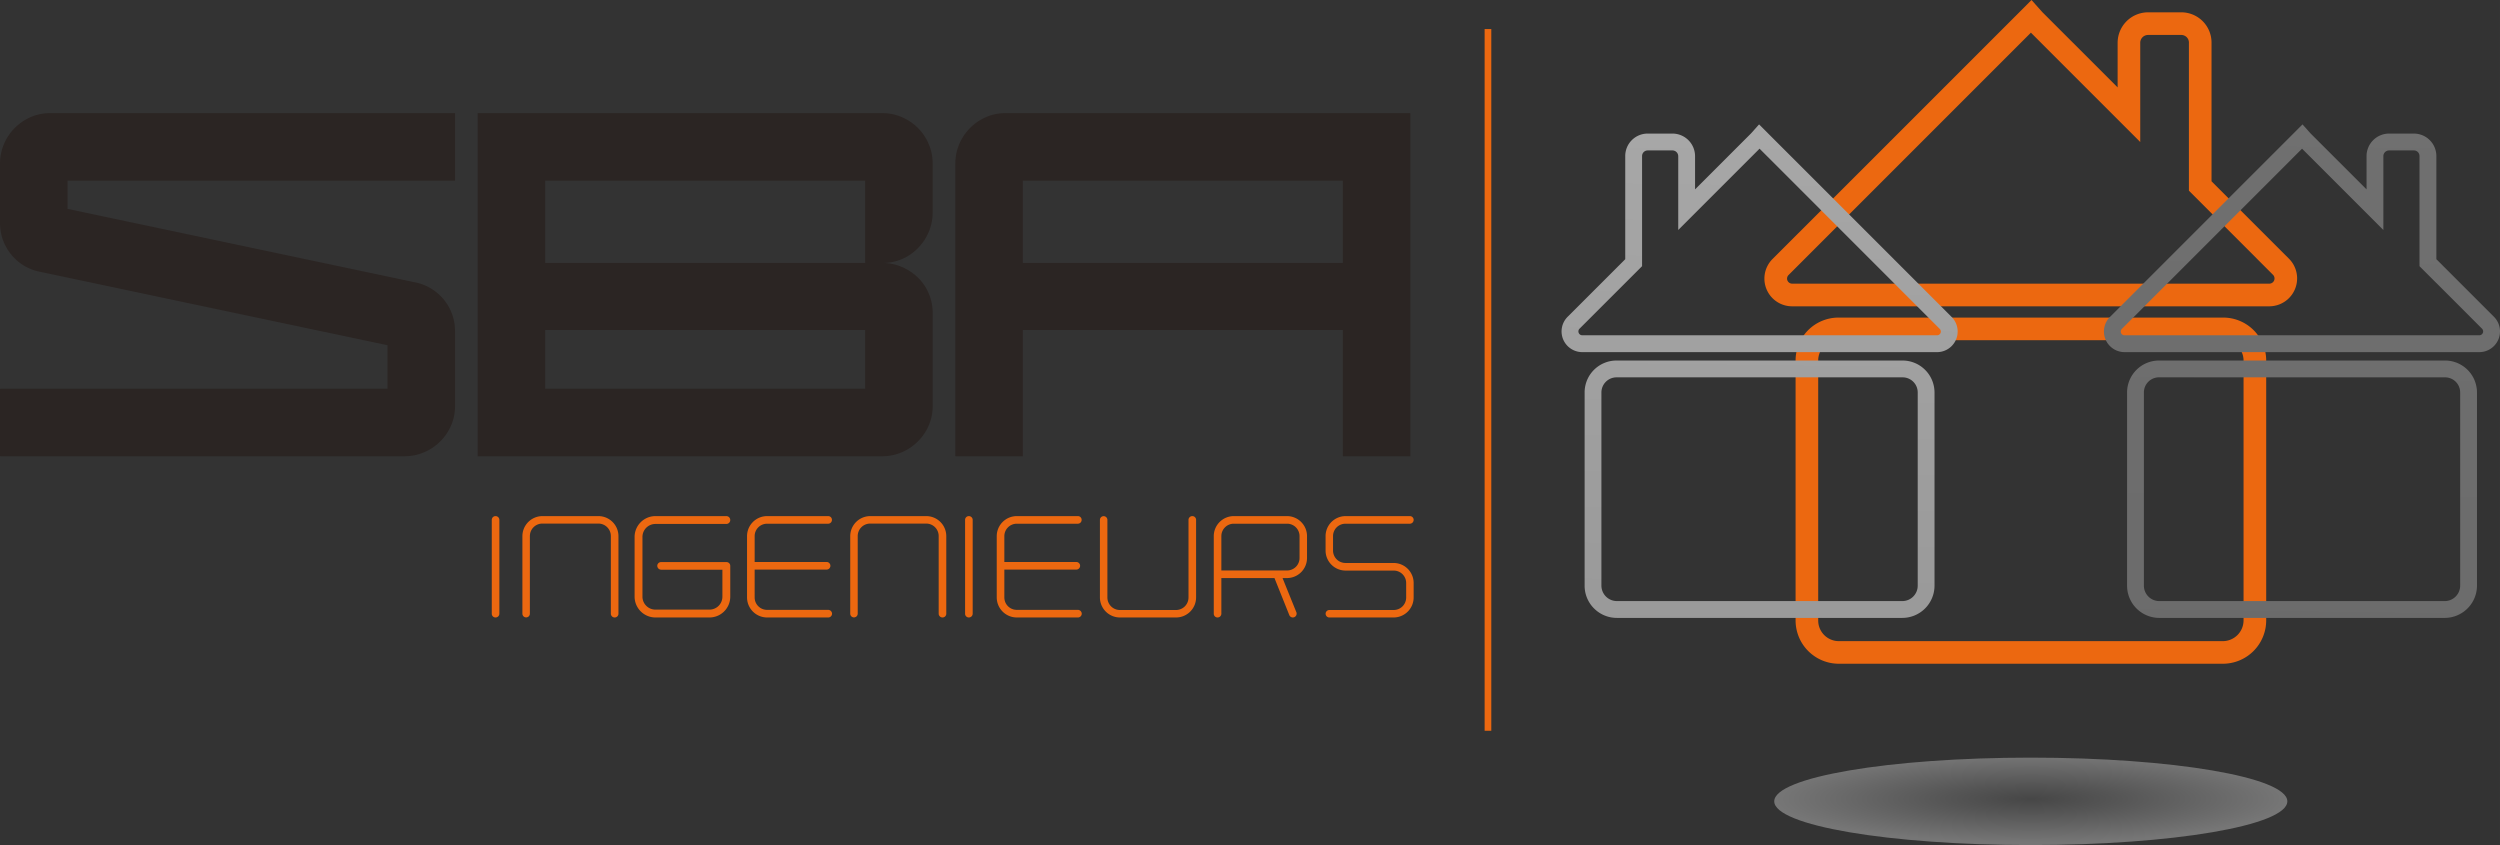 <svg xmlns="http://www.w3.org/2000/svg" xmlns:xlink="http://www.w3.org/1999/xlink" width="249.688" height="84.401" viewBox="0 0 187.266 63.301"><rect x="0" y="0" width="187.266" height="63.301" fill="#333333" stroke="none"/><defs><style>.cls-1{isolation:isolate}.cls-2{fill:#2b2523}.cls-3{fill:#ec6810}.cls-4{fill:none;stroke:#ec6810;stroke-width:.5px}.cls-5{opacity:.33;fill:url(#radial-gradient)}.cls-5,.cls-6{mix-blend-mode:multiply}.cls-7{fill:url(#Blue_1)}.cls-8{fill:url(#Blue_1-2)}.cls-9{fill:url(#Yellow_Green_1)}.cls-10{fill:url(#Yellow_Green_1-2)}</style><radialGradient id="radial-gradient" cx="100.53" cy="-1781.001" r="15.747" gradientTransform="matrix(1.221 0 0 .208 357.405 696.544)" gradientUnits="userSpaceOnUse"><stop offset="0" stop-color="#6f6f6f"/><stop offset=".329" stop-color="#9b9b9b"/><stop offset="1" stop-color="#fff"/></radialGradient><linearGradient id="Blue_1" x1="503.079" y1="98.872" x2="500.141" y2="325.083" gradientUnits="userSpaceOnUse"><stop offset="0" stop-color="#a2a2a2"/><stop offset=".5" stop-color="#777"/><stop offset="1" stop-color="#6a6a6a"/></linearGradient><linearGradient id="Blue_1-2" x1="502.92" y1="98.855" x2="499.982" y2="325.084" xlink:href="#Blue_1"/><linearGradient id="Yellow_Green_1" x1="462.452" y1="98.344" x2="459.514" y2="324.555" gradientUnits="userSpaceOnUse"><stop offset="0" stop-color="#dbdbdb"/><stop offset=".5" stop-color="#bfbfbf"/><stop offset="1" stop-color="#959595"/></linearGradient><linearGradient id="Yellow_Green_1-2" x1="462.302" y1="98.327" x2="459.364" y2="324.556" xlink:href="#Yellow_Green_1"/></defs><title>logo</title><g class="cls-1"><g id="Laag_1" data-name="Laag 1"><path class="cls-2" d="M362.075 274.722v5.057H333.05v2.113l26.047 5.507a3.715 3.715 0 0 1 2.98 3.671v5.577a3.65 3.65 0 0 1-.295 1.472 3.87 3.87 0 0 1-.814 1.195 3.782 3.782 0 0 1-1.213.814 3.669 3.669 0 0 1-1.455.295h-30.307v-5.057h29.026v-3.257l-26.047-5.507a3.652 3.652 0 0 1-2.148-1.299 3.697 3.697 0 0 1-.831-2.407v-4.399a3.686 3.686 0 0 1 .294-1.455 3.792 3.792 0 0 1 .814-1.212 3.845 3.845 0 0 1 1.195-.814 3.645 3.645 0 0 1 1.472-.294zM397.855 282.168a3.789 3.789 0 0 1-1.108 2.667 3.634 3.634 0 0 1-2.667 1.109 3.694 3.694 0 0 1 1.455.294 3.973 3.973 0 0 1 1.212.797 3.615 3.615 0 0 1 .814 1.195 3.694 3.694 0 0 1 .295 1.455v6.962a3.65 3.65 0 0 1-.295 1.472 3.87 3.87 0 0 1-.814 1.195 3.783 3.783 0 0 1-1.212.814 3.669 3.669 0 0 1-1.455.295h-30.308v-25.701h30.308a3.686 3.686 0 0 1 1.455.294 3.786 3.786 0 0 1 2.026 2.026 3.694 3.694 0 0 1 .294 1.455zm-5.057 3.776v-6.165H368.83v6.165zm0 9.422v-4.4H368.83v4.4zM433.636 274.722v25.7h-5.058v-9.456H404.61v9.457h-5.057v-21.926a3.686 3.686 0 0 1 .295-1.455 3.792 3.792 0 0 1 .814-1.212 3.845 3.845 0 0 1 1.195-.814 3.645 3.645 0 0 1 1.472-.294zm-5.058 11.222v-6.165H404.61v6.165z" transform="translate(-327.992 -266.247)"/><path class="cls-3" d="M364.829 305.191a.28.28 0 0 1 .284-.284.285.285 0 0 1 .285.284v7.024a.286.286 0 0 1-.285.285.28.28 0 0 1-.284-.285zM373.748 306.406a.934.934 0 0 0-.93-.94h-4.195a.936.936 0 0 0-.94.94v5.809a.28.28 0 1 1-.56 0v-5.809a1.503 1.503 0 0 1 1.5-1.499h4.195a1.503 1.503 0 0 1 1.5 1.5v5.808a.28.28 0 0 1-.285.285.286.286 0 0 1-.285-.285zM382.399 304.907a.294.294 0 0 1 0 .588h-5.315a.972.972 0 0 0-.968.968v4.48a.972.972 0 0 0 .968.968h4.053a.966.966 0 0 0 .967-.968v-2.021h-4.584a.296.296 0 0 1-.294-.295.28.28 0 0 1 .294-.275h4.879a.28.28 0 0 1 .294.275v2.316a1.558 1.558 0 0 1-1.556 1.557h-4.053a1.564 1.564 0 0 1-1.557-1.557v-4.48a1.563 1.563 0 0 1 1.557-1.556zM390.034 311.93a.292.292 0 0 1 .284.285.286.286 0 0 1-.284.285h-4.584a1.504 1.504 0 0 1-1.5-1.5v-4.594a1.503 1.503 0 0 1 1.5-1.499h4.584a.277.277 0 0 1 .275.284.284.284 0 0 1-.275.286h-4.584a.931.931 0 0 0-.93.93v1.936h5.39a.285.285 0 0 1 0 .57h-5.39V311a.931.931 0 0 0 .93.93zM398.305 306.406a.934.934 0 0 0-.93-.94h-4.195a.936.936 0 0 0-.94.94v5.809a.28.28 0 1 1-.56 0v-5.809a1.503 1.503 0 0 1 1.5-1.499h4.195a1.503 1.503 0 0 1 1.5 1.5v5.808a.28.28 0 0 1-.286.285.286.286 0 0 1-.284-.285zM400.283 305.191a.28.28 0 0 1 .284-.284.285.285 0 0 1 .285.284v7.024a.286.286 0 0 1-.285.285.28.28 0 0 1-.284-.285zM408.738 311.93a.292.292 0 0 1 .284.285.286.286 0 0 1-.284.285h-4.584a1.504 1.504 0 0 1-1.5-1.5v-4.594a1.503 1.503 0 0 1 1.5-1.499h4.584a.277.277 0 0 1 .275.284.284.284 0 0 1-.275.286h-4.584a.931.931 0 0 0-.93.93v1.936h5.39a.285.285 0 1 1 0 .57h-5.39V311a.931.931 0 0 0 .93.93zM417.018 305.191a.285.285 0 0 1 .285-.284.28.28 0 0 1 .284.284V311a1.503 1.503 0 0 1-1.5 1.5h-4.204a1.503 1.503 0 0 1-1.5-1.5v-5.809a.28.28 0 1 1 .56 0V311a.936.936 0 0 0 .94.94h4.205a.934.934 0 0 0 .93-.94zM425.896 306.406v1.642a1.503 1.503 0 0 1-1.5 1.5h-.332c.17.427.694 1.718 1.035 2.562a.29.29 0 0 1-.161.37.287.287 0 0 1-.37-.16l-1.11-2.772h-3.978v2.667a.286.286 0 0 1-.285.285.28.28 0 0 1-.284-.285v-5.809a1.503 1.503 0 0 1 1.5-1.499h3.986a1.503 1.503 0 0 1 1.5 1.5zm-.56 0a.933.933 0 0 0-.94-.93h-3.986a.931.931 0 0 0-.93.93v2.573h4.916a.934.934 0 0 0 .94-.931zM433.598 304.907a.28.28 0 0 1 .285.284.286.286 0 0 1-.285.286h-4.813a.928.928 0 0 0-.94.93v1.081a.933.933 0 0 0 .94.93h3.608a1.5 1.5 0 0 1 1.49 1.5V311a1.502 1.502 0 0 1-1.49 1.5h-4.823a.28.28 0 1 1 0-.56h4.823a.934.934 0 0 0 .93-.94v-1.082a.931.931 0 0 0-.93-.93h-3.608a1.503 1.503 0 0 1-1.499-1.5v-1.082a1.502 1.502 0 0 1 1.5-1.499z" transform="translate(-327.992 -266.247)"/><path class="cls-4" d="M111.458 2.176V54.74"/><path class="cls-5" d="M499.328 326.272c0 1.809-8.603 3.276-19.219 3.276-10.611 0-19.215-1.467-19.215-3.276 0-1.806 8.604-3.273 19.215-3.273 10.616 0 19.22 1.467 19.22 3.273z" transform="translate(-327.992 -266.247)"/><path class="cls-3" d="M494.49 315.966h-28.752a3.242 3.242 0 0 1-3.245-3.242v-19.471a3.216 3.216 0 0 1 3.214-3.217h28.818a3.218 3.218 0 0 1 3.22 3.219v19.459a3.248 3.248 0 0 1-3.256 3.252zm-28.783-24.235a1.52 1.52 0 0 0-1.52 1.522v19.47a1.547 1.547 0 0 0 1.551 1.55h28.751a1.559 1.559 0 0 0 1.56-1.56v-19.458a1.524 1.524 0 0 0-1.524-1.524zM497.977 289.192h-35.74a2.076 2.076 0 0 1-1.47-3.545l18.504-18.501.895-.899.8.899 5.65 5.648v-3.344a2.284 2.284 0 0 1 2.281-2.28h2.488a2.264 2.264 0 0 1 2.265 2.265v10.392l5.802 5.8a2.09 2.09 0 0 1-1.475 3.565zm-17.857-20.498l-18.152 18.153a.38.38 0 0 0-.085.414.384.384 0 0 0 .353.234h35.741a.393.393 0 0 0 .363-.242.388.388 0 0 0-.088-.424l-6.296-6.3v-11.094a.563.563 0 0 0-.165-.4.57.57 0 0 0-.406-.169h-2.488a.585.585 0 0 0-.587.584v7.436z" transform="translate(-327.992 -266.247)"/><g class="cls-6"><path class="cls-7" d="M511.115 312.532h-21.377a2.412 2.412 0 0 1-2.414-2.412v-14.476a2.394 2.394 0 0 1 2.39-2.391h21.427a2.394 2.394 0 0 1 2.393 2.393v14.466a2.42 2.42 0 0 1-2.419 2.42zm-21.4-18.02a1.13 1.13 0 0 0-1.131 1.132v14.476a1.153 1.153 0 0 0 1.154 1.152h21.377a1.159 1.159 0 0 0 1.16-1.16v-14.466a1.132 1.132 0 0 0-1.134-1.133z" transform="translate(-327.992 -266.247)"/><path class="cls-8" d="M513.707 292.624h-26.574a1.545 1.545 0 0 1-1.092-2.635l13.758-13.756.666-.668.595.668 4.202 4.2v-2.485a1.69 1.69 0 0 1 1.692-1.695h1.853a1.684 1.684 0 0 1 1.684 1.684v7.726l4.314 4.313a1.552 1.552 0 0 1-1.098 2.648zm-13.276-15.24l-13.497 13.498a.29.29 0 0 0-.063.308.284.284 0 0 0 .262.172h26.574a.29.29 0 0 0 .205-.494l-4.684-4.683v-8.248a.417.417 0 0 0-.421-.422h-1.853a.427.427 0 0 0-.308.127.434.434 0 0 0-.125.306v5.528z" transform="translate(-327.992 -266.247)"/></g><g class="cls-6"><path class="cls-9" d="M447.396 311.823a2.4 2.4 0 0 1-.706-1.71v-14.467a2.39 2.39 0 0 1 2.392-2.393h21.428a2.397 2.397 0 0 1 2.39 2.39v14.477a2.417 2.417 0 0 1-2.414 2.412H449.11a2.4 2.4 0 0 1-1.713-.709zm1.686-17.31a1.135 1.135 0 0 0-1.134 1.133v14.466a1.162 1.162 0 0 0 1.161 1.16h21.377a1.153 1.153 0 0 0 1.155-1.152v-14.476a1.13 1.13 0 0 0-1.131-1.131z" transform="translate(-327.992 -266.247)"/><path class="cls-10" d="M445.081 291.665a1.548 1.548 0 0 1 .339-1.69l4.313-4.312v-7.726a1.679 1.679 0 0 1 1.683-1.684h1.852a1.694 1.694 0 0 1 1.695 1.695v2.485l4.2-4.2.595-.668.668.668 13.756 13.756a1.544 1.544 0 0 1-1.092 2.635h-26.572a1.555 1.555 0 0 1-1.437-.959zm8.622-8.19v-5.527a.434.434 0 0 0-.435-.433h-1.852a.42.42 0 0 0-.422.422v8.248l-4.684 4.683a.285.285 0 0 0-.062.317.29.29 0 0 0 .27.177h26.572a.28.28 0 0 0 .199-.48l-13.495-13.498z" transform="translate(-327.992 -266.247)"/></g></g></g></svg>